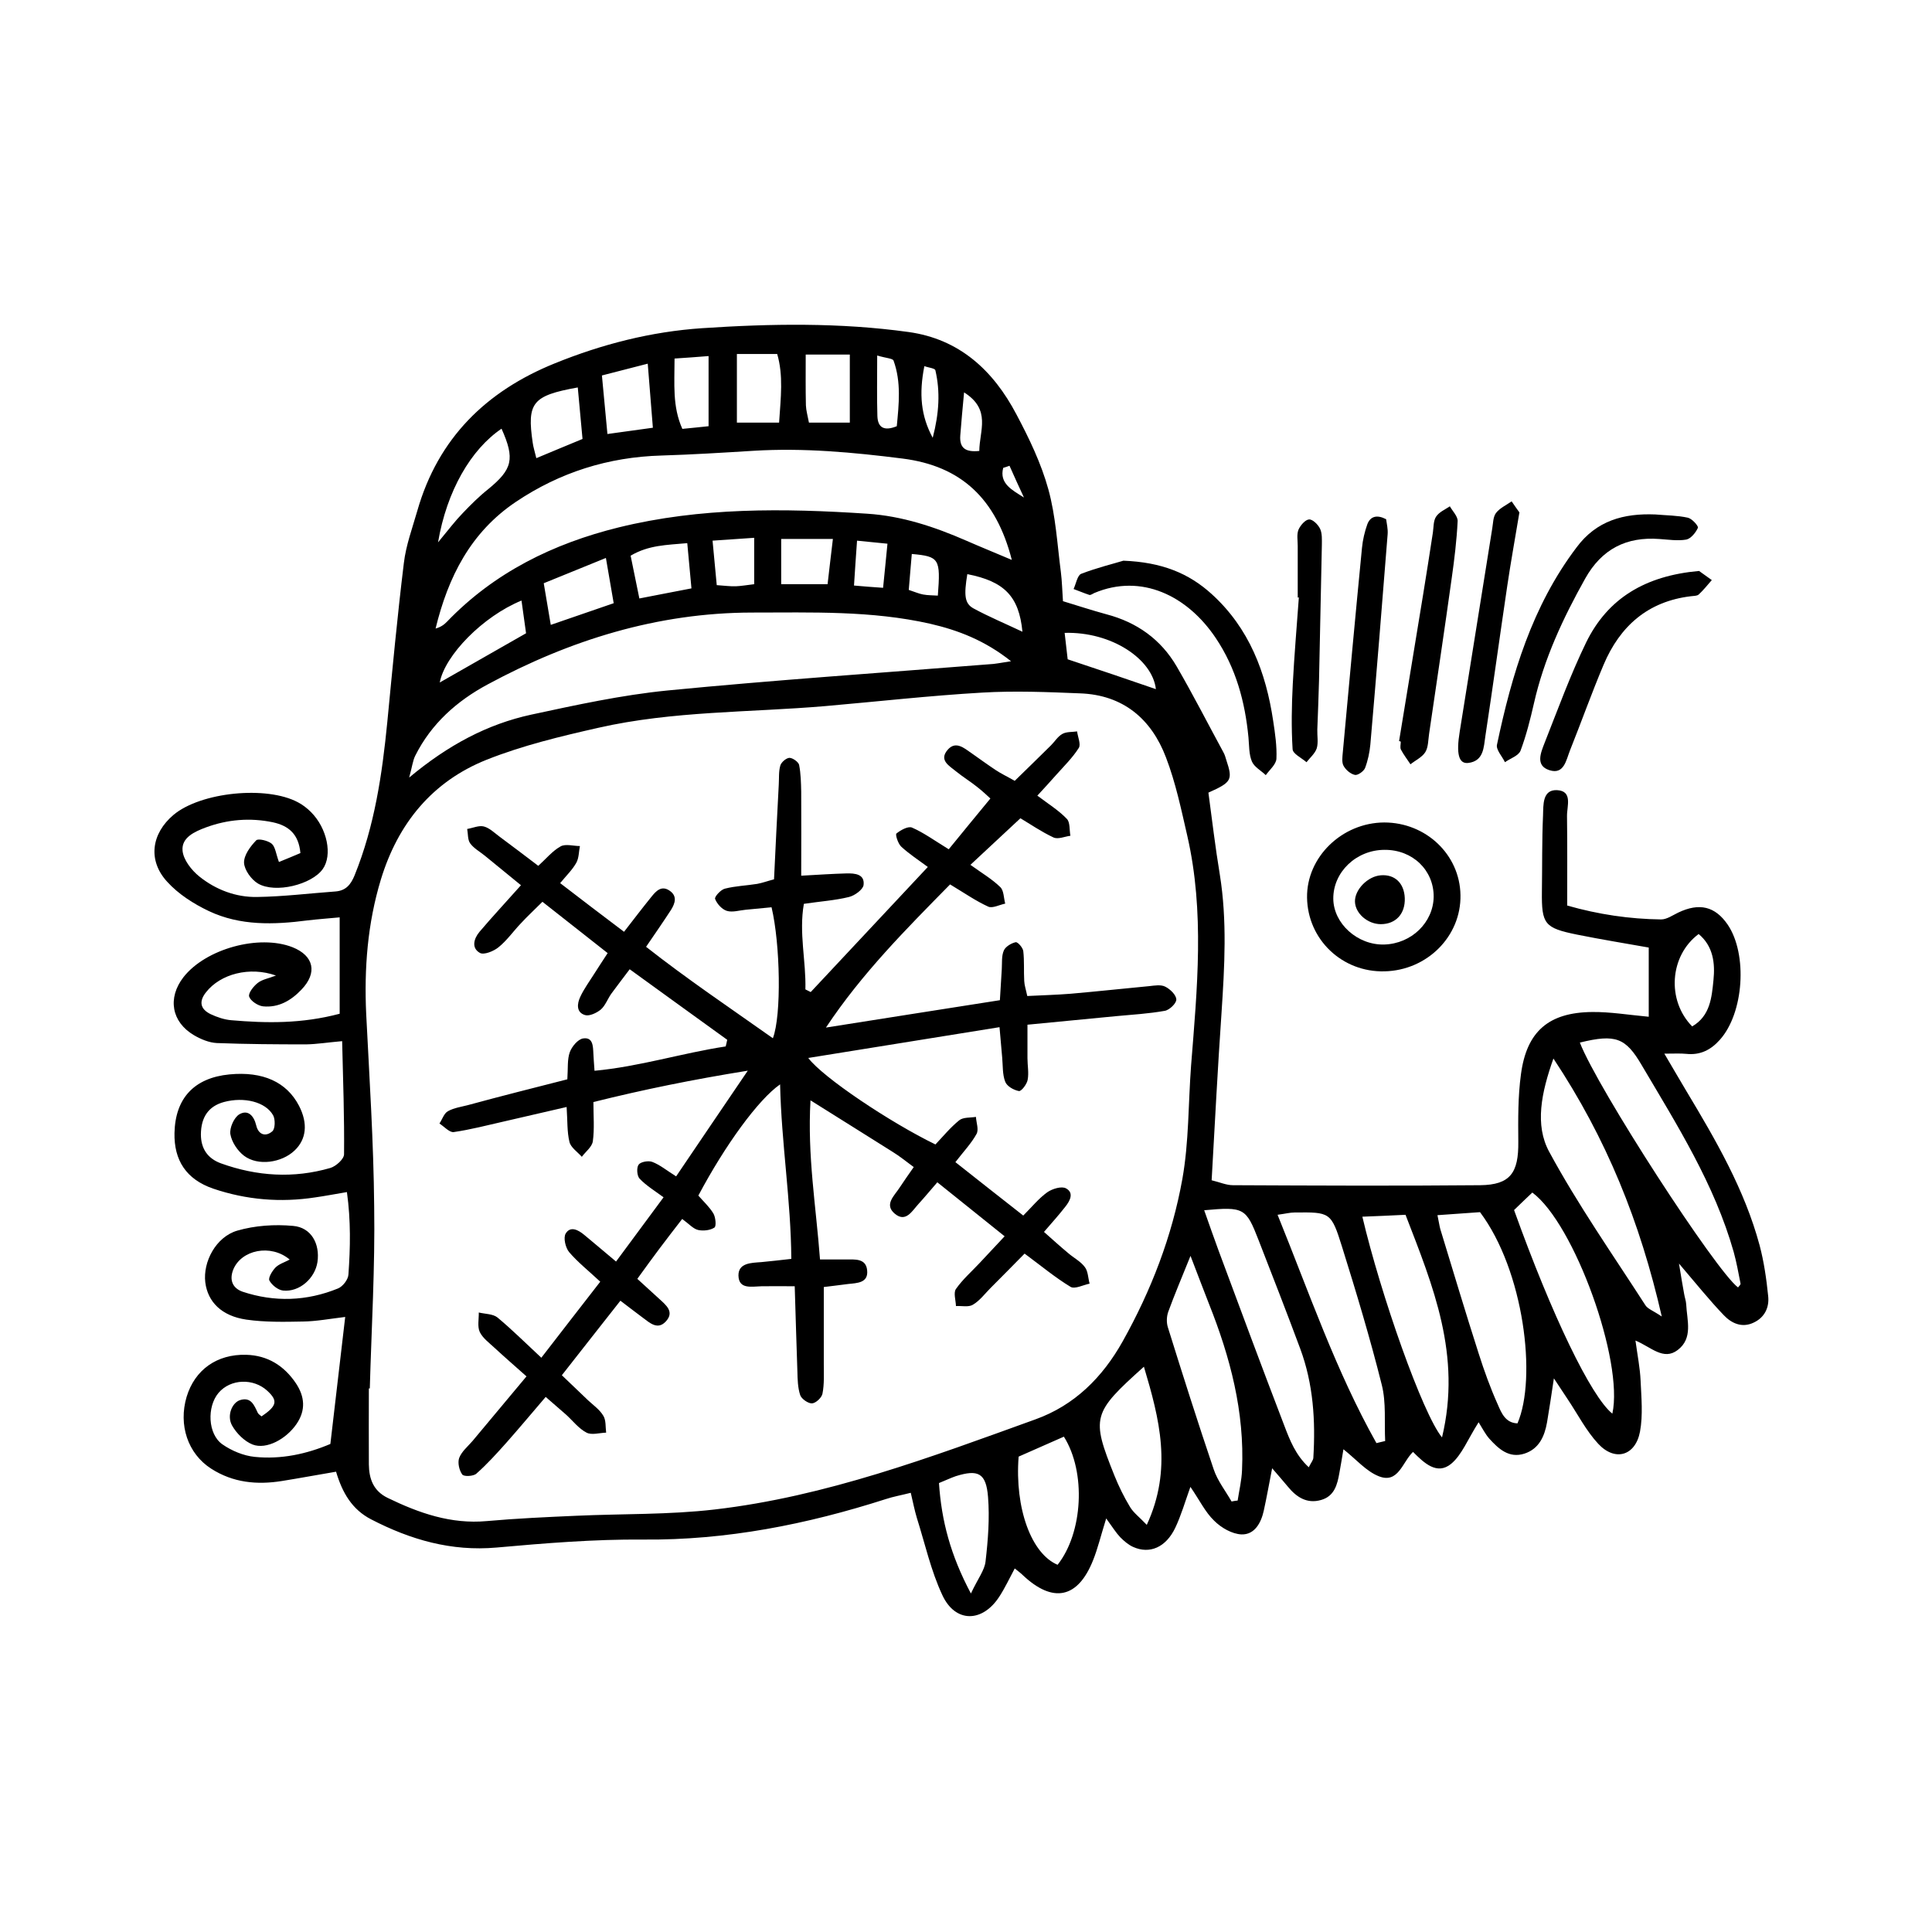 <?xml version="1.0" encoding="UTF-8"?>
<!-- Uploaded to: ICON Repo, www.iconrepo.com, Generator: ICON Repo Mixer Tools -->
<svg fill="#000000" width="800px" height="800px" version="1.1" viewBox="144 144 512 512" xmlns="http://www.w3.org/2000/svg">
 <g>
  <path d="m217.92 372.44c2.367-0.957 4.031-1.664 5.691-2.367-0.453-5.039-3.125-7.254-7.305-8.16-6.047-1.258-11.992-0.754-17.734 1.359-2.973 1.109-6.5 2.672-6.195 6.144 0.203 2.418 2.367 5.188 4.434 6.852 4.383 3.527 9.723 5.543 15.316 5.441 6.953-0.102 13.855-0.957 20.758-1.461 2.769-0.203 4.082-1.812 5.09-4.281 5.289-13.047 7.305-26.754 8.664-40.605 1.359-14.055 2.672-28.113 4.383-42.117 0.555-4.734 2.266-9.32 3.578-13.906 5.492-19.195 18.238-31.691 36.426-39.047 12.543-5.09 25.543-8.414 39.047-9.32 18.238-1.211 36.477-1.512 54.664 1.008 13.551 1.863 22.52 10.227 28.617 21.816 3.375 6.348 6.551 12.949 8.465 19.852 1.965 7.106 2.367 14.609 3.324 21.965 0.301 2.367 0.352 4.785 0.555 7.707 3.828 1.16 7.656 2.418 11.539 3.477 8.062 2.117 14.41 6.648 18.59 13.805 4.332 7.457 8.262 15.164 12.395 22.773 0.352 0.605 0.555 1.359 0.754 2.016 1.762 5.289 1.461 5.894-4.734 8.664 0.957 7.106 1.812 14.41 3.023 21.715 1.965 12.191 1.258 24.383 0.453 36.625-1.008 14.609-1.762 29.172-2.621 44.387 2.117 0.504 3.879 1.309 5.644 1.309 21.867 0.102 43.68 0.203 65.547 0 7.961-0.102 10.176-3.273 10.078-11.539-0.051-5.945-0.102-11.992 0.707-17.887 1.512-11.336 7.356-16.375 18.895-16.473 4.734-0.051 9.523 0.754 14.965 1.258v-18.34c-5.945-1.059-12.496-2.117-18.992-3.426-8.664-1.762-9.422-2.769-9.32-11.488 0.102-6.699 0-13.453 0.301-20.152 0.102-2.672-0.203-6.801 3.68-6.648 4.281 0.203 2.621 4.281 2.672 6.902 0.102 7.656 0.051 15.316 0.051 23.68 8.312 2.367 16.523 3.578 24.887 3.68 1.512 0 3.074-1.109 4.535-1.812 5.594-2.672 9.773-1.664 13.098 3.176 5.34 7.859 4.281 23.477-2.066 30.531-2.367 2.672-5.188 4.133-8.918 3.727-1.562-0.152-3.176-0.051-5.793-0.051 2.266 3.828 4.031 6.902 5.844 9.926 7.809 13 15.418 26.098 19.398 40.859 1.16 4.383 1.812 8.918 2.266 13.402 0.352 3.023-0.906 5.742-3.879 7.106-3.074 1.461-5.844 0.152-7.859-1.965-3.777-3.93-7.203-8.211-11.891-13.703 0.605 3.68 0.957 5.844 1.359 8.012 0.152 0.957 0.504 1.863 0.555 2.82 0.203 4.231 1.863 8.969-2.266 12.09-3.777 2.871-7.055-0.805-11.184-2.519 0.555 4.031 1.211 7.305 1.359 10.578 0.203 4.535 0.656 9.168-0.152 13.551-1.211 6.449-6.648 8.012-11.082 3.223-3.223-3.477-5.441-7.859-8.113-11.84-1.008-1.512-2.016-3.023-3.629-5.492-0.707 4.684-1.211 8.16-1.812 11.637-0.656 3.727-2.117 7.055-5.996 8.312-4.082 1.309-6.852-1.258-9.32-3.981-1.059-1.211-1.812-2.719-2.82-4.332-2.922 4.586-4.434 8.664-7.305 11.035-3.727 3.023-7.106-0.203-10.078-3.176-2.82 2.672-3.879 8.516-9.07 6.449-3.324-1.309-5.945-4.434-9.371-7.152-0.352 2.215-0.707 4.231-1.059 6.195-0.555 3.176-1.309 6.246-4.887 7.254-3.727 1.059-6.5-0.754-8.766-3.527-1.16-1.41-2.367-2.769-4.18-4.887-0.855 4.383-1.461 7.809-2.215 11.234-0.707 3.223-2.418 6.398-5.894 6.297-2.519-0.102-5.391-1.762-7.254-3.629-2.367-2.266-3.828-5.391-6.297-8.969-1.461 4.082-2.469 7.609-4.031 10.883-2.469 5.141-6.75 7.004-11.133 5.039-1.258-0.555-2.418-1.562-3.426-2.57-1.109-1.16-1.965-2.57-3.727-4.988-1.512 4.887-2.266 8.062-3.477 11.082-4.031 10.125-10.629 11.488-18.641 3.93-0.504-0.504-1.059-0.906-2.117-1.762-1.41 2.621-2.57 5.141-4.082 7.457-4.484 6.953-11.688 7.004-15.113-0.402-3.023-6.449-4.586-13.602-6.75-20.453-0.605-2.016-1.008-4.082-1.613-6.648-2.57 0.656-4.637 1.008-6.602 1.664-20.906 6.699-42.168 10.934-64.336 10.73-12.949-0.102-25.895 0.957-38.844 2.117-11.992 1.059-22.773-2.066-33.199-7.457-5.09-2.621-7.656-7.055-9.32-12.645-5.039 0.855-9.672 1.715-14.359 2.469-6.602 1.059-12.949 0.453-18.742-3.273-6.195-3.981-8.715-11.586-6.5-19.043 2.168-7.152 8.012-11.336 15.77-11.133 5.742 0.152 10.078 2.922 13.199 7.559 2.316 3.477 2.672 7.106 0.152 10.781-2.719 3.981-7.961 6.852-11.637 5.441-2.168-0.855-4.281-2.973-5.441-5.039-1.461-2.621 0-6.098 2.168-6.75 2.871-0.855 3.68 1.359 4.637 3.375 0.203 0.402 0.656 0.656 1.008 0.957 4.082-2.769 4.383-4.133 1.562-6.75-3.68-3.426-9.773-3.223-12.949 0.504-3.125 3.68-2.871 10.934 1.008 13.652 2.469 1.715 5.594 3.023 8.566 3.324 7.004 0.707 13.754-0.754 20.051-3.426 1.309-11.234 2.57-22.066 3.93-33.656-4.18 0.504-7.656 1.16-11.133 1.211-5.039 0.102-10.125 0.203-15.062-0.504-6.551-0.957-10.227-4.684-10.883-9.875-0.656-5.441 2.82-12.043 8.465-13.703 4.684-1.359 9.926-1.715 14.812-1.258 4.785 0.402 7.152 4.734 6.449 9.574-0.656 4.332-4.785 8.012-9.117 7.559-1.359-0.152-2.973-1.461-3.629-2.672-0.352-0.707 0.754-2.519 1.613-3.426 0.957-0.957 2.367-1.359 3.777-2.117-5.039-4.231-12.848-2.57-14.965 2.672-1.109 2.82-0.102 4.938 2.469 5.844 8.465 2.82 17.027 2.519 25.293-0.855 1.258-0.504 2.719-2.367 2.769-3.727 0.504-7.106 0.656-14.207-0.402-21.816-3.324 0.555-5.894 1.059-8.414 1.41-9.168 1.41-18.238 0.656-27.004-2.316-7.203-2.469-10.43-7.559-10.277-14.762 0.203-9.219 5.238-14.609 14.559-15.516 8.867-0.855 15.164 2.016 18.438 8.312 2.418 4.684 1.965 8.918-1.211 11.891-3.426 3.223-9.672 4.133-13.352 1.359-1.715-1.309-3.273-3.629-3.629-5.742-0.25-1.613 0.957-4.383 2.367-5.238 2.316-1.359 3.879 0.402 4.484 2.922 0.605 2.57 2.57 3.074 4.281 1.562 0.754-0.656 0.805-3.125 0.203-4.231-2.016-3.578-7.707-4.938-13-3.527-4.133 1.109-6.098 4.031-6.144 8.566 0 3.879 1.863 6.449 5.34 7.707 9.523 3.426 19.246 4.031 28.969 1.211 1.512-0.453 3.629-2.367 3.629-3.629 0.102-9.773-0.25-19.496-0.504-29.977-3.93 0.352-6.75 0.805-9.523 0.855-7.91 0-15.77-0.051-23.68-0.352-2.066-0.102-4.231-1.008-6.047-2.066-5.996-3.527-7.055-9.875-2.82-15.367 5.894-7.559 20.051-11.438 28.918-7.961 5.691 2.266 6.648 6.801 2.367 11.234-2.769 2.922-6.098 4.836-10.176 4.434-1.359-0.152-3.273-1.41-3.68-2.57-0.301-0.906 1.16-2.769 2.266-3.629 1.211-0.957 2.922-1.211 4.836-1.965-6.953-2.469-14.711-0.453-18.539 4.434-1.914 2.418-1.562 4.434 1.211 5.793 1.715 0.805 3.629 1.461 5.492 1.613 9.32 0.805 18.641 0.957 28.719-1.715v-25.543c-2.519 0.25-5.543 0.453-8.516 0.805-8.918 1.16-17.836 1.461-26.148-2.469-4.031-1.914-8.062-4.484-11.035-7.758-5.238-5.691-4.18-12.797 1.664-17.734 7.203-6.047 24.688-7.809 33-3.324 1.258 0.656 2.418 1.562 3.426 2.57 4.332 4.332 5.742 11.438 3.125 15.113-2.871 4.082-12.543 6.551-17.18 3.828-1.762-1.059-3.578-3.578-3.68-5.492-0.051-2.016 1.664-4.332 3.223-5.945 0.504-0.555 3.125 0.051 4.133 0.906 0.938 0.852 1.09 2.613 1.895 4.832zm24.082 139.5h-0.25c0 6.699-0.051 13.453 0 20.152 0.051 3.777 1.16 7.004 4.988 8.867 8.312 4.031 16.777 7.004 26.25 6.144 7.91-0.707 15.82-1.059 23.73-1.41 12.242-0.555 24.535-0.25 36.676-1.664 29.523-3.426 57.234-13.855 84.992-23.879 10.379-3.727 17.785-11.133 23.125-20.656 7.559-13.504 13.098-27.859 15.82-43.023 1.762-9.824 1.562-20.051 2.316-30.078 1.613-20.355 3.629-40.707-1.008-60.91-1.613-7.004-3.074-14.055-5.644-20.758-3.879-10.227-11.387-16.574-22.773-16.977-8.613-0.352-17.281-0.707-25.895-0.203-13.906 0.805-27.711 2.367-41.613 3.578-20.051 1.715-40.355 1.258-60.105 5.742-10.027 2.266-20.102 4.684-29.625 8.465-14.41 5.742-23.527 16.879-28.062 31.789-3.527 11.637-4.434 23.527-3.879 35.57 0.855 17.027 1.965 34.008 2.117 51.035 0.25 16.07-0.707 32.145-1.16 48.215zm170.14-219.56c-4.18-16.324-13.504-24.887-28.918-26.852-13.148-1.664-26.25-2.871-39.5-2.066-8.16 0.504-16.273 1.008-24.434 1.258-14.055 0.402-26.902 4.434-38.594 12.293-11.992 8.062-17.938 19.902-21.262 33.555 1.309-0.352 2.266-1.008 3.023-1.812 12.543-13.047 28.164-20.707 45.492-24.988 21.715-5.34 43.781-5.09 65.898-3.629 9.219 0.605 17.836 3.477 26.25 7.152 3.68 1.613 7.406 3.125 12.043 5.09zm-0.203 26.852c-7.004-5.543-14.008-8.211-21.41-9.926-15.566-3.527-31.438-2.973-47.258-2.973-25.039 0.051-48.164 7.254-70.031 19.043-8.16 4.383-14.965 10.43-19.195 18.895-0.656 1.309-0.805 2.871-1.613 5.793 10.379-8.664 20.758-14.156 32.344-16.676 11.941-2.57 23.93-5.188 36.074-6.398 28.363-2.769 56.828-4.684 85.297-6.953 1.562-0.051 3.074-0.402 5.793-0.805zm150.74 101.06c4.734 12.242 36.074 60.559 41.918 64.891 0.25-0.352 0.754-0.754 0.656-1.059-0.555-2.82-1.059-5.644-1.812-8.363-5.09-17.938-14.965-33.555-24.336-49.422-4.285-7.356-6.957-8.363-16.426-6.047zm-71.844 112.55c0.656-1.309 1.16-1.863 1.211-2.469 0.605-9.875 0-19.598-3.477-28.969-3.578-9.621-7.305-19.195-11.035-28.766-3.324-8.566-3.879-8.867-14.41-7.91 1.309 3.68 2.519 7.203 3.828 10.73 5.742 15.469 11.488 30.934 17.383 46.301 1.461 3.828 2.973 7.809 6.5 11.082zm64.84-108.32c-3.223 9.07-4.988 17.633-1.109 24.738 7.609 14.055 16.828 27.207 25.492 40.656 0.605 0.957 2.016 1.41 4.332 2.973-5.742-25.09-14.609-47.109-28.715-68.367zm-30.734 41.512c0.402 1.863 0.504 2.769 0.754 3.68 3.375 11.035 6.648 22.016 10.176 33 1.461 4.586 3.074 9.07 5.039 13.453 0.957 2.215 2.016 4.938 5.238 5.039 5.188-11.992 1.715-40.457-9.926-55.973-3.32 0.246-6.848 0.5-11.281 0.801zm-16.172 60.406c0.754-0.203 1.512-0.352 2.316-0.555-0.25-4.988 0.301-10.176-0.906-14.914-3.074-12.293-6.75-24.484-10.531-36.578-2.871-9.219-3.176-9.168-12.594-9.07-1.16 0-2.266 0.301-4.484 0.605 8.418 20.762 15.469 41.418 26.199 60.512zm-49.27-49.625c-2.418 5.996-4.281 10.379-5.894 14.812-0.453 1.258-0.504 2.871-0.102 4.133 3.93 12.594 7.91 25.141 12.141 37.633 1.008 3.023 3.125 5.691 4.734 8.516 0.555-0.102 1.059-0.203 1.613-0.25 0.402-2.672 1.059-5.34 1.16-8.062 0.707-15.418-3.125-29.926-8.766-44.082-1.461-3.731-2.875-7.457-4.887-12.699zm66.652 48.113c5.238-21.816-2.367-40.102-9.672-58.996-4.031 0.203-7.656 0.352-11.438 0.504 4.887 20.758 15.969 52.246 21.109 58.492zm45.141-6.297c3.074-13.855-10.078-50.383-21.211-58.594-1.664 1.562-3.324 3.176-4.836 4.637 10.078 28.062 20.406 49.426 26.047 53.957zm-124.14-12.441c-13.703 12.293-14.008 13.402-7.809 28.867 1.16 2.871 2.519 5.644 4.133 8.312 0.906 1.512 2.418 2.621 4.434 4.734 6.848-14.812 3.371-28.062-0.758-41.914zm-33.203 23.828c-1.059 13.703 3.375 25.746 10.328 28.668 6.699-8.465 7.609-24.535 1.664-33.957-3.981 1.762-8.113 3.578-11.992 5.289zm-21.109 7.004c0.656 9.926 3.023 19.043 8.465 29.27 1.863-3.981 3.629-6.144 3.879-8.516 0.656-5.644 1.109-11.438 0.656-17.078-0.504-6.348-2.621-7.356-8.566-5.492-1.309 0.457-2.57 1.059-4.434 1.816zm-23.629-281.03v-18.035h-11.688c0 4.887-0.051 9.168 0.051 13.453 0.051 1.359 0.453 2.719 0.805 4.586 3.731-0.004 7.156-0.004 10.832-0.004zm-18.742 0c0.453-6.699 1.16-12.496-0.504-18.188h-10.68v18.188h11.184zm-60.508 53.605c6.047-2.066 11.133-3.828 16.676-5.742-0.707-4.133-1.309-7.559-2.066-11.992-6.047 2.469-11.133 4.535-16.473 6.699 0.656 3.883 1.16 6.906 1.863 11.035zm-29.875-21.863c2.871-3.477 4.586-5.742 6.551-7.758 2.117-2.215 4.332-4.434 6.75-6.348 6.449-5.289 7.106-8.012 3.527-16.02-8.113 5.488-14.512 16.473-16.828 30.125zm43.43-44.234c0.504 5.289 0.957 10.125 1.461 15.516 4.637-0.656 8.262-1.16 12.043-1.664-0.504-6.047-0.906-11.133-1.359-16.977-4.438 1.16-8.016 2.066-12.145 3.125zm-5.141 16.828c-0.453-4.785-0.855-9.219-1.258-13.652-12.043 2.168-13.504 4.031-11.941 14.66 0.152 1.109 0.504 2.215 0.957 4.082 4.184-1.766 8.012-3.328 12.242-5.09zm294.07 155.68c4.785-2.769 5.188-7.707 5.644-12.293 0.453-4.434-0.051-8.969-3.93-12.191-7.711 5.742-8.516 17.582-1.715 24.484zm-266.31-128.07c-5.543 0.504-10.227 0.504-15.012 3.324 0.754 3.777 1.512 7.356 2.316 11.336 5.09-1.008 9.168-1.762 13.805-2.672-0.406-4.18-0.707-7.707-1.109-11.988zm124.19 38.691c-0.906-7.961-11.738-15.266-24.184-14.914 0.301 2.719 0.605 5.441 0.805 7.004 8.668 2.871 16.227 5.441 23.379 7.91zm-168.12-23.477c-10.227 4.18-20.305 14.508-21.664 21.715 7.609-4.332 15.215-8.664 22.871-13.047-0.398-2.926-0.754-5.496-1.207-8.668zm68.82-4.336h12.293c0.453-4.031 0.906-7.707 1.41-11.992h-13.703v11.992zm-28.262-59.801c0 6.801-0.605 12.645 2.066 18.641 2.469-0.25 4.684-0.453 6.953-0.707v-18.59c-3.277 0.254-5.746 0.453-9.02 0.656zm21.109 59.801v-12.293c-3.93 0.25-7.106 0.504-11.035 0.754 0.402 4.383 0.754 8.012 1.109 11.789 2.215 0.152 3.629 0.352 5.039 0.301 1.359-0.047 2.769-0.297 4.887-0.551zm71.086 12.598c-0.906-9.422-4.836-13.352-14.609-15.266-0.906 5.543-0.754 7.758 1.613 9.07 4.078 2.215 8.414 4.027 12.996 6.195zm-38.492-73.203c0 6.098-0.102 11.082 0.051 16.02 0.102 3.223 1.914 4.031 5.141 2.719 0.555-5.793 1.211-11.688-0.855-17.383-0.203-0.602-2.016-0.652-4.336-1.355zm1.562 61.562c0.453-4.281 0.754-7.707 1.16-11.688-2.922-0.301-5.141-0.504-8.062-0.805-0.301 4.281-0.555 7.859-0.805 11.891 2.769 0.25 4.785 0.402 7.707 0.602zm7.609-8.965c-0.25 3.125-0.555 6.297-0.805 9.523 1.562 0.504 2.672 1.008 3.777 1.211 1.309 0.25 2.621 0.203 3.93 0.301 0.754-9.777 0.402-10.383-6.902-11.035zm5.543-30.785c1.715-6.602 2.016-12.242 0.707-17.887-0.102-0.555-1.863-0.707-2.922-1.109-1.465 7.41-0.91 13.203 2.215 18.996zm8.312-12.039c-0.402 4.434-0.754 7.91-1.008 11.438-0.25 3.477 1.562 4.434 5.039 4.082 0.047-5.394 3.223-10.938-4.031-15.52zm12.039 19.445c-0.555 0.203-1.109 0.402-1.664 0.555-1.109 4.133 2.367 5.894 5.492 7.859-1.309-2.769-2.566-5.594-3.828-8.414z"/>
  <path d="m531.04 381.21c0.203 10.883-8.816 19.949-20.102 20.203-11.234 0.301-20.402-8.414-20.555-19.547-0.152-10.73 9.27-19.852 20.453-19.902 11.035 0 20.051 8.516 20.203 19.246zm-20.102-11.992c-7.508 0-13.652 5.894-13.602 12.949 0.051 6.602 6.449 12.344 13.504 12.141 7.203-0.203 13-5.844 13.098-12.645 0.047-7.055-5.594-12.496-13-12.445z"/>
  <path d="m582.73 280.34c2.871 0.25 5.793 0.25 8.566 0.855 1.109 0.25 2.82 2.168 2.672 2.672-0.555 1.258-1.863 2.871-3.074 3.125-2.316 0.402-4.785 0-7.152-0.152-8.766-0.656-15.266 2.672-19.648 10.48-5.894 10.531-10.934 21.312-13.602 33.152-0.957 4.18-2.016 8.414-3.527 12.445-0.504 1.359-2.719 2.066-4.133 3.074-0.754-1.562-2.418-3.324-2.117-4.637 3.93-18.641 9.32-36.727 21.059-52.246 5.289-7.156 12.543-9.121 20.957-8.77z"/>
  <path d="m441.71 292.59c10.125 0.402 17.281 3.273 23.426 8.867 9.926 9.02 14.359 20.758 16.273 33.605 0.504 3.324 1.008 6.699 0.855 10.027-0.102 1.512-1.812 2.922-2.82 4.332-1.258-1.211-3.074-2.168-3.68-3.629-0.805-1.914-0.707-4.231-0.906-6.348-0.906-9.473-3.324-18.391-8.664-26.348-7.559-11.285-19.75-17.18-32.195-11.941-0.453 0.203-0.957 0.605-1.309 0.504-1.41-0.453-2.769-1.059-4.18-1.562 0.656-1.41 1.008-3.629 2.016-4.031 4.18-1.613 8.562-2.672 11.184-3.477z"/>
  <path d="m594.27 295.31c0.555 0.402 1.965 1.41 3.375 2.418-1.16 1.309-2.215 2.672-3.477 3.828-0.453 0.402-1.359 0.352-2.066 0.453-11.387 1.359-18.793 7.91-23.125 18.137-3.176 7.508-5.894 15.164-8.918 22.723-1.008 2.519-1.562 6.5-5.441 5.238-3.828-1.211-2.266-4.684-1.258-7.305 3.527-8.918 6.801-17.938 10.984-26.551 5.746-11.738 15.719-17.684 29.926-18.941z"/>
  <path d="m546.66 279.79c-1.211 7.254-2.316 13.352-3.223 19.496-1.965 13.25-3.777 26.5-5.793 39.75-0.453 2.973-0.402 6.648-4.535 7.152-2.57 0.301-3.223-2.469-2.266-8.312 2.871-17.938 5.742-35.871 8.613-53.809 0.25-1.41 0.203-3.074 1.008-4.133 1.008-1.309 2.719-2.066 4.133-3.074 0.805 1.219 1.711 2.426 2.062 2.93z"/>
  <path d="m514.77 340.4c2.117-13 4.281-25.996 6.398-38.996 0.906-5.441 1.715-10.883 2.57-16.324 0.203-1.41 0.102-3.074 0.855-4.18 0.805-1.211 2.367-1.863 3.629-2.719 0.754 1.309 2.168 2.719 2.066 3.981-0.25 5.039-0.855 10.027-1.562 15.012-1.914 13.754-3.981 27.508-5.996 41.262-0.25 1.664-0.203 3.578-1.008 4.887-0.855 1.359-2.621 2.168-3.93 3.223-0.855-1.309-1.812-2.519-2.519-3.879-0.301-0.555-0.051-1.41-0.051-2.117-0.199-0.098-0.301-0.148-0.453-0.148z"/>
  <path d="m511.34 281.6c0.152 1.16 0.504 2.57 0.402 3.93-1.461 18.59-2.973 37.18-4.586 55.773-0.203 2.117-0.656 4.281-1.41 6.246-0.352 0.855-1.914 1.965-2.672 1.812-1.16-0.25-2.418-1.309-3.023-2.418-0.504-0.906-0.301-2.316-0.203-3.477 1.664-18.086 3.324-36.172 5.09-54.262 0.203-2.117 0.707-4.281 1.41-6.246 0.812-2.164 2.574-2.617 4.992-1.359z"/>
  <path d="m487.91 302.36v-13.703c0-1.461-0.301-3.023 0.203-4.281 0.504-1.16 1.812-2.672 2.82-2.719 0.957-0.051 2.418 1.41 2.922 2.519 0.555 1.211 0.453 2.82 0.453 4.231-0.25 11.992-0.504 23.98-0.754 35.973-0.102 4.332-0.301 8.613-0.453 12.949-0.051 1.664 0.301 3.477-0.152 4.988-0.453 1.359-1.762 2.469-2.719 3.68-1.309-1.16-3.629-2.215-3.68-3.477-0.352-5.742-0.25-11.539 0.051-17.281 0.402-7.656 1.059-15.316 1.613-22.973-0.055 0.094-0.156 0.094-0.305 0.094z"/>
  <path d="m294.35 430.03c0.203-2.973-0.051-5.238 0.656-7.203 0.555-1.512 2.168-3.426 3.527-3.629 2.621-0.402 2.621 2.066 2.719 4.031 0.051 1.211 0.152 2.367 0.301 4.535 11.941-1.109 23.176-4.684 34.762-6.449 0.152-0.605 0.301-1.211 0.402-1.762-8.414-6.098-16.828-12.141-25.844-18.691-1.812 2.418-3.375 4.434-4.887 6.5-0.957 1.359-1.562 3.125-2.769 4.18-1.109 0.906-3.023 1.812-4.18 1.461-2.367-0.707-2.117-3.023-1.258-4.836 1.008-2.168 2.469-4.133 3.727-6.144 1.008-1.613 2.066-3.176 3.527-5.441-5.742-4.535-11.336-8.918-17.281-13.602-2.117 2.117-4.031 3.879-5.793 5.793-1.965 2.066-3.68 4.535-5.894 6.297-1.258 1.008-3.828 2.066-4.887 1.461-2.316-1.309-1.613-3.777-0.102-5.594 3.375-3.981 6.953-7.809 10.984-12.344-3.426-2.82-6.551-5.34-9.621-7.859-1.309-1.059-2.871-1.914-3.828-3.223-0.707-0.957-0.555-2.519-0.805-3.828 1.512-0.25 3.125-1.008 4.434-0.656 1.512 0.402 2.82 1.715 4.18 2.719 3.273 2.418 6.5 4.887 10.227 7.707 2.016-1.812 3.727-3.93 5.894-5.141 1.309-0.754 3.426-0.102 5.141-0.102-0.301 1.461-0.25 3.176-0.957 4.434-1.008 1.812-2.57 3.324-4.281 5.391 5.691 4.383 10.984 8.414 16.93 12.898 2.621-3.375 4.887-6.348 7.254-9.27 1.211-1.512 2.672-3.125 4.836-1.613 2.066 1.41 1.461 3.324 0.352 5.09-1.965 3.023-3.981 5.945-6.602 9.773 10.883 8.566 22.219 16.172 33.605 24.234 2.316-6.098 1.965-24.938-0.352-34.711-2.215 0.203-4.535 0.453-6.852 0.656-1.664 0.152-3.477 0.754-4.988 0.301-1.309-0.402-2.621-1.863-3.125-3.176-0.203-0.555 1.512-2.469 2.621-2.719 2.769-0.707 5.691-0.805 8.516-1.258 1.41-0.25 2.719-0.754 4.484-1.211 0.402-8.414 0.805-16.777 1.258-25.141 0.102-1.664-0.051-3.426 0.402-4.988 0.25-0.906 1.562-2.016 2.418-2.066 0.855 0 2.367 1.059 2.57 1.863 0.453 2.316 0.504 4.734 0.555 7.152 0.051 7.152 0 14.309 0 22.219 4.484-0.25 8.262-0.504 11.992-0.605 2.215-0.051 4.887 0.152 4.535 3.074-0.152 1.211-2.367 2.82-3.879 3.176-3.68 0.906-7.559 1.16-11.941 1.812-1.359 7.707 0.605 15.164 0.402 22.672 0.453 0.25 0.906 0.453 1.41 0.707 10.176-10.883 20.355-21.715 31.035-33.152-2.672-1.965-5.039-3.527-7.055-5.391-0.855-0.805-1.613-3.223-1.258-3.477 1.109-0.906 3.125-2.016 4.133-1.562 3.023 1.309 5.793 3.324 9.723 5.742 3.477-4.231 7.055-8.664 11.035-13.453-0.605-0.555-1.914-1.812-3.324-2.922-1.863-1.512-3.93-2.769-5.793-4.281-1.762-1.461-4.586-2.922-2.215-5.691 2.117-2.469 4.332-0.504 6.297 0.855 2.168 1.512 4.281 3.074 6.5 4.535 1.359 0.906 2.871 1.613 4.988 2.82 3.223-3.125 6.449-6.297 9.621-9.422 1.008-1.008 1.812-2.367 3.023-3.023 1.109-0.605 2.57-0.453 3.879-0.656 0.203 1.512 1.059 3.426 0.453 4.383-1.664 2.621-3.93 4.836-5.996 7.152-1.562 1.762-3.125 3.477-4.988 5.492 3.023 2.266 5.691 3.93 7.809 6.144 0.906 0.906 0.656 2.922 0.957 4.484-1.512 0.203-3.273 1.008-4.484 0.453-3.223-1.512-6.144-3.527-8.766-5.09-4.535 4.231-8.664 8.062-13.25 12.344 3.074 2.215 5.742 3.777 7.91 5.894 0.957 0.906 0.906 2.871 1.309 4.383-1.512 0.301-3.375 1.309-4.484 0.805-3.223-1.461-6.195-3.527-10.125-5.894-11.586 11.789-23.328 23.527-32.898 37.938 15.215-2.418 30.43-4.785 46.098-7.254 0.203-3.074 0.352-5.644 0.504-8.262 0.102-1.664-0.102-3.477 0.555-4.938 0.453-1.008 1.965-1.914 3.125-2.168 0.555-0.102 1.914 1.461 2.016 2.367 0.301 2.621 0.102 5.289 0.25 7.91 0.051 1.16 0.453 2.266 0.805 3.981 3.981-0.203 7.758-0.301 11.539-0.605 6.953-0.605 13.855-1.359 20.809-2.016 1.41-0.152 3.074-0.453 4.231 0.152 1.309 0.656 2.871 2.168 2.922 3.375 0.051 1.008-1.812 2.82-3.074 3.023-4.231 0.754-8.566 1.008-12.898 1.41-7.609 0.754-15.215 1.461-23.477 2.266v8.867c0 1.914 0.402 3.879 0.051 5.742-0.203 1.16-1.664 3.074-2.316 2.973-1.359-0.25-3.176-1.258-3.629-2.469-0.754-1.914-0.605-4.231-0.805-6.398-0.203-2.316-0.402-4.637-0.707-8.062-17.23 2.769-33.703 5.441-50.684 8.16 3.828 5.141 21.766 17.129 33.703 22.922 1.965-2.066 3.93-4.484 6.297-6.398 1.059-0.855 2.922-0.656 4.434-0.906 0.102 1.562 0.805 3.375 0.152 4.535-1.359 2.469-3.375 4.586-5.594 7.457 5.996 4.734 11.738 9.27 17.984 14.156 2.316-2.316 4.133-4.586 6.398-6.195 1.309-0.906 3.777-1.664 4.938-1.008 2.215 1.211 1.008 3.375-0.25 4.938-1.613 2.066-3.375 4.031-5.594 6.602 2.266 2.016 4.332 3.879 6.449 5.644 1.461 1.258 3.273 2.168 4.383 3.68 0.855 1.109 0.855 2.922 1.258 4.383-1.715 0.352-3.93 1.512-5.039 0.855-4.082-2.469-7.758-5.543-12.191-8.816-3.023 3.074-5.996 6.098-9.02 9.117-1.512 1.512-2.871 3.375-4.684 4.434-1.16 0.707-2.973 0.25-4.484 0.352-0.051-1.562-0.707-3.527 0-4.535 1.762-2.519 4.18-4.637 6.297-6.902 1.965-2.066 3.879-4.18 6.602-7.055-5.996-4.836-11.688-9.371-17.836-14.309-1.965 2.266-3.426 4.031-4.988 5.742-1.715 1.863-3.375 5.039-6.297 2.57-2.871-2.418-0.102-4.734 1.258-6.852 1.16-1.762 2.367-3.477 3.777-5.492-2.117-1.562-3.777-2.922-5.594-4.031-6.852-4.332-13.754-8.613-21.766-13.652-0.855 14.711 1.461 28.012 2.519 42.168h6.801c2.418 0 5.391-0.352 5.691 2.871 0.352 3.375-2.672 3.375-5.039 3.629-2.117 0.25-4.18 0.555-6.449 0.805v20.402c0 2.621 0.152 5.34-0.352 7.859-0.203 1.059-1.762 2.519-2.769 2.57-1.008 0.051-2.769-1.16-3.125-2.168-0.656-1.965-0.707-4.231-0.754-6.348-0.25-7.152-0.453-14.359-0.707-22.52-3.273 0-6.047-0.051-8.766 0-2.621 0.051-6.047 0.906-6.144-2.82-0.051-3.375 3.375-3.375 6.047-3.578 2.367-0.203 4.684-0.504 7.961-0.855-0.102-15.566-2.621-30.582-2.973-46.25-5.793 4.031-14.609 16.172-21.664 29.473 1.309 1.512 2.922 2.973 3.981 4.734 0.605 1.008 0.805 3.375 0.301 3.727-1.109 0.754-2.973 0.957-4.332 0.656-1.309-0.301-2.367-1.562-4.231-2.922-2.016 2.621-4.031 5.188-5.945 7.758-1.863 2.469-3.68 4.988-5.945 8.113 2.066 1.863 3.93 3.578 5.793 5.289 1.812 1.664 4.082 3.426 1.812 5.945-2.215 2.469-4.332 0.402-6.246-1.008-1.715-1.258-3.375-2.57-5.844-4.434-5.141 6.551-10.125 12.848-15.516 19.75 2.519 2.418 4.734 4.535 6.953 6.648 1.41 1.309 3.074 2.469 4.031 4.082 0.754 1.211 0.555 2.973 0.754 4.484-1.762 0.051-3.828 0.707-5.188 0-2.066-1.059-3.629-3.125-5.391-4.734-1.613-1.41-3.223-2.82-5.441-4.734-3.578 4.18-6.902 8.16-10.379 12.09-2.57 2.871-5.141 5.742-8.012 8.262-0.805 0.707-3.324 0.805-3.727 0.203-0.805-1.109-1.258-3.125-0.805-4.383 0.656-1.715 2.266-3.023 3.527-4.484 4.586-5.492 9.168-10.984 14.309-17.129-3.176-2.82-5.894-5.188-8.516-7.609-1.41-1.309-3.125-2.57-3.879-4.18-0.656-1.461-0.203-3.426-0.25-5.141 1.664 0.402 3.727 0.352 4.938 1.309 3.828 3.176 7.356 6.699 11.637 10.68 5.441-7.055 10.379-13.402 15.617-20.152-3.125-2.922-5.996-5.188-8.262-7.859-0.957-1.16-1.562-3.777-0.906-4.887 1.258-2.117 3.375-0.957 4.938 0.352 2.57 2.117 5.09 4.281 8.414 7.055 4.082-5.543 7.91-10.68 12.594-17.027-2.316-1.715-4.586-3.074-6.348-4.938-0.707-0.754-0.855-2.922-0.25-3.727 0.555-0.754 2.621-1.109 3.629-0.707 1.965 0.754 3.68 2.168 6.297 3.828 6.047-8.918 11.992-17.734 18.992-28.012-14.66 2.367-27.559 4.988-40.91 8.312 0 3.727 0.301 7.106-0.152 10.379-0.203 1.512-1.914 2.769-2.922 4.133-1.16-1.309-2.922-2.469-3.273-3.93-0.656-2.672-0.504-5.594-0.754-9.27-5.945 1.359-11.285 2.621-16.574 3.828-4.434 1.008-8.867 2.168-13.352 2.82-1.109 0.152-2.519-1.461-3.777-2.266 0.754-1.109 1.211-2.719 2.266-3.273 1.613-0.906 3.629-1.16 5.492-1.664 8.449-2.301 17.066-4.465 26.137-6.781z"/>
  <path d="m516.28 382.01c0.152 4.133-2.367 6.902-6.348 6.902-3.477 0-6.75-2.82-6.852-5.945-0.102-3.176 3.375-6.75 6.852-7.004 3.68-0.301 6.195 2.066 6.348 6.047z"/>
 </g>
</svg>